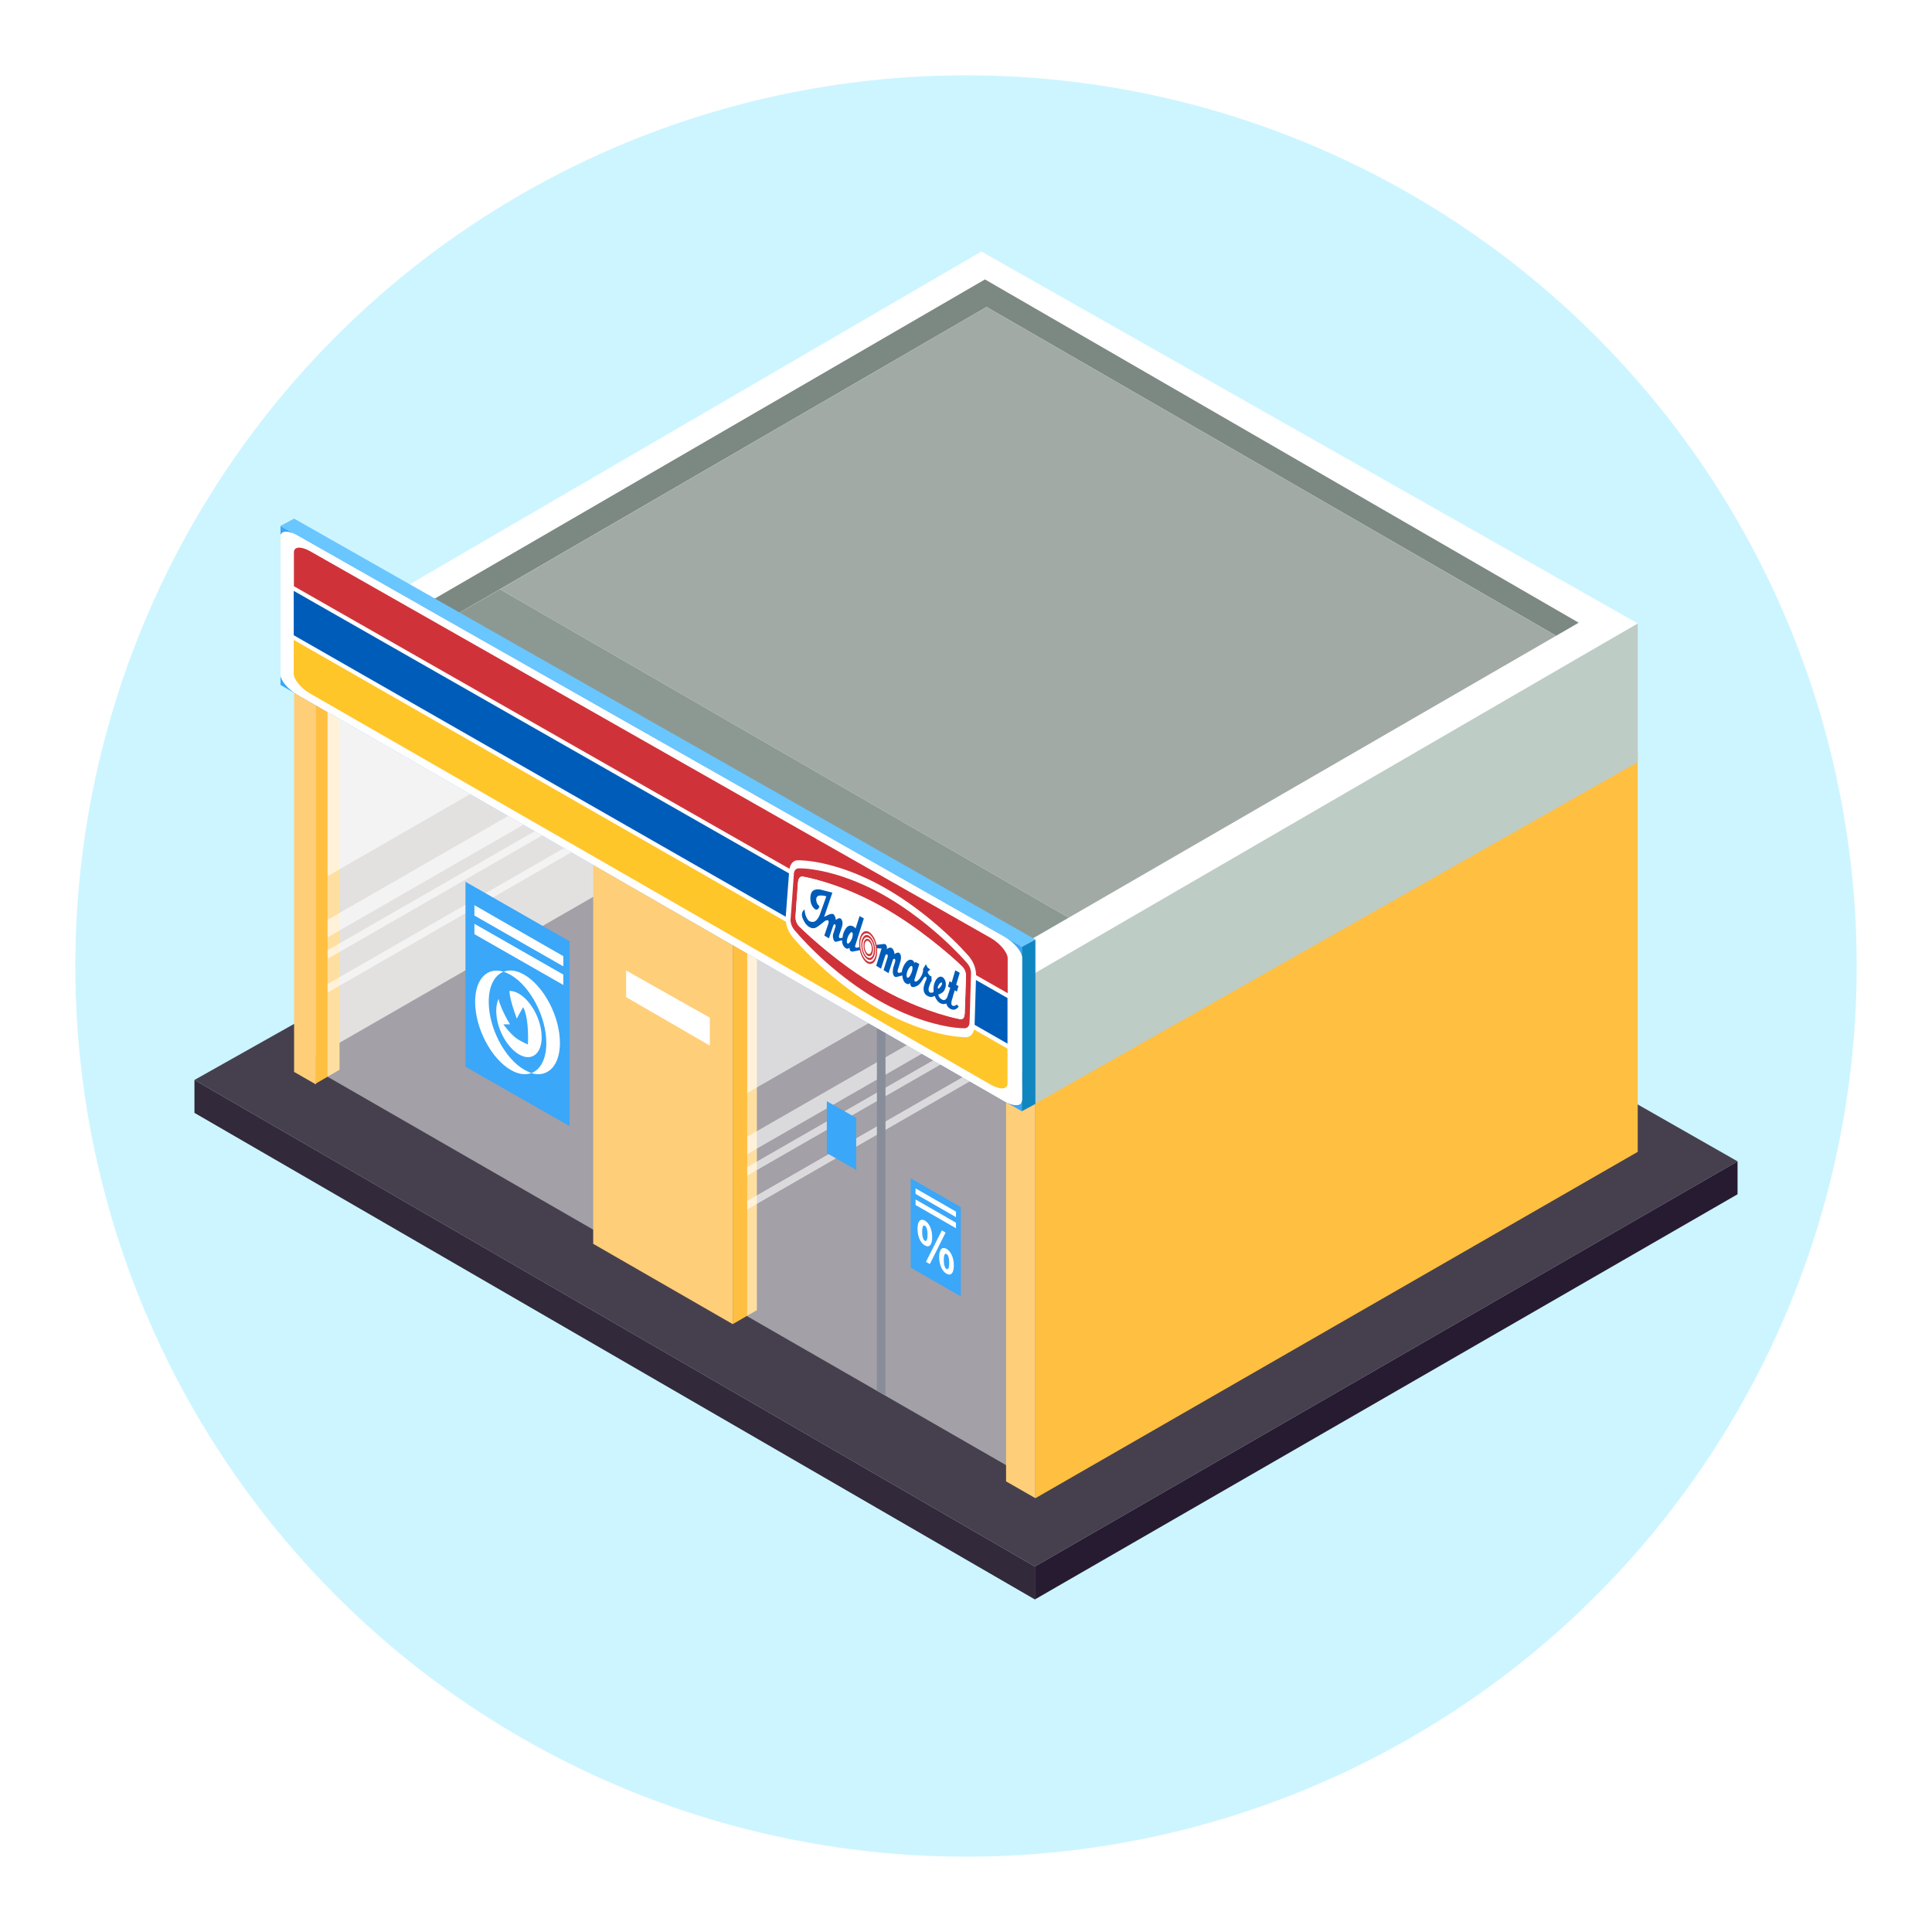 <?xml version="1.0" encoding="utf-8"?>
<!-- Generator: Adobe Illustrator 26.0.2, SVG Export Plug-In . SVG Version: 6.00 Build 0)  -->
<svg version="1.1" xmlns="http://www.w3.org/2000/svg" xmlns:xlink="http://www.w3.org/1999/xlink" x="0px" y="0px"
	 viewBox="0 0 1080 1080" style="enable-background:new 0 0 1080 1080;" xml:space="preserve">
<style type="text/css">
	.st0{fill:#CDF5FF;}
	.st1{fill:url(#SVGID_1_);}
	.st2{fill:url(#SVGID_00000171697698557694030170000011048945792511978174_);}
	.st3{fill:url(#SVGID_00000035528399876032051490000001367193062183237798_);}
	.st4{fill:url(#SVGID_00000049923536622505749620000004794385597366069419_);}
	.st5{fill:#383838;}
	.st6{fill:url(#SVGID_00000021830969390285084660000016232572338033824640_);}
	.st7{fill:#807A93;}
	.st8{fill:#FFFFFF;}
	.st9{opacity:0.3;}
	.st10{fill:#DB6402;}
	.st11{fill:#DBA97F;}
	.st12{fill:#FEE475;}
	.st13{fill:#FED425;}
	.st14{fill:#FEB724;}
	.st15{fill:#FB9D12;}
	.st16{opacity:0.73;}
	.st17{fill:#E6E8EA;}
	.st18{fill:#E6E6E6;}
	.st19{fill:#999999;}
	.st20{fill:#808080;}
	.st21{enable-background:new    ;}
	.st22{fill:#4D4D4D;}
	.st23{fill:#B3B3B3;}
	.st24{fill:#333333;}
	.st25{fill:#1A1A1A;}
	.st26{fill:#666666;}
	.st27{fill:#ED3138;}
	.st28{fill:#942125;}
	.st29{fill:#CCCCCC;}
	.st30{fill:#FFB294;}
	.st31{fill:#FFD31A;}
	.st32{fill:#4E6B7E;}
	.st33{fill:#FF525F;}
	.st34{fill:#4A1517;}
	.st35{fill:#2A282D;}
	.st36{opacity:0.5;fill:#4E6B7E;}
	.st37{fill:#1B75BC;}
	.st38{opacity:0.3;fill:#4A1517;}
	.st39{fill:#002745;}
	.st40{fill:#2B70B7;}
	.st41{fill:#E4B97D;}
	.st42{fill:#B38A54;}
	.st43{fill:#FEE0B0;}
	.st44{opacity:0.5;fill:#E4B97D;}
	.st45{opacity:0.5;fill:#B38A54;}
	.st46{fill:#CF3339;}
	.st47{fill:url(#SVGID_00000127003740872846723850000002150223316558350214_);}
	.st48{fill:url(#SVGID_00000124865920375695650730000016905410095458919070_);}
	.st49{fill:url(#SVGID_00000168836518943226731750000010671053334492341896_);}
	.st50{fill:url(#SVGID_00000013882435820808922720000006260532204663988102_);}
	.st51{fill:url(#SVGID_00000088817952429381348990000009615542249252001669_);}
	.st52{fill:url(#SVGID_00000060746706216909154550000011836893053915387297_);}
	.st53{fill:url(#SVGID_00000023258519792846528800000010957802372928559790_);}
	.st54{fill:url(#SVGID_00000124846558427558129060000011912786324421676212_);}
	.st55{fill:url(#SVGID_00000172433060572667434490000012462845771007311001_);}
	.st56{fill:url(#SVGID_00000117653267943756165680000006397999585520663228_);}
	.st57{fill:url(#SVGID_00000108270866779752647110000014178399654447597983_);}
	.st58{fill:#6B779F;}
	.st59{fill:#363C52;}
	.st60{fill:#515C7A;}
	.st61{fill:#65C5DB;}
	.st62{fill:#F0FCFF;}
	.st63{fill:#1F2433;}
	.st64{fill:#202533;}
	.st65{fill:#B2ACA3;}
	.st66{fill:#ED1C24;}
	.st67{fill:#4C3CE3;}
	.st68{fill:#FCC836;}
	.st69{fill:#0038A6;}
	.st70{fill:#29ABE2;}
	.st71{fill:#3387C4;}
	.st72{fill:#496674;}
	.st73{clip-path:url(#XMLID_00000014627966941159522900000005741776808453349823_);enable-background:new    ;}
	.st74{fill:#4C6A79;}
	.st75{clip-path:url(#XMLID_00000135659508446540617700000001431791704854726811_);enable-background:new    ;}
	.st76{clip-path:url(#XMLID_00000090267373888874652420000010623537213224255631_);enable-background:new    ;}
	.st77{clip-path:url(#XMLID_00000124141863171474343570000014910660241877968028_);enable-background:new    ;}
	.st78{clip-path:url(#XMLID_00000115495149802505774430000009414174199828731275_);enable-background:new    ;}
	.st79{clip-path:url(#XMLID_00000080891247560943158010000003982492081707076014_);enable-background:new    ;}
	.st80{clip-path:url(#XMLID_00000039100878896703103020000001807964149501693330_);enable-background:new    ;}
	.st81{clip-path:url(#XMLID_00000056407626852225480840000002577351550115553412_);enable-background:new    ;}
	.st82{clip-path:url(#XMLID_00000086671083897149395310000004359427254737609401_);enable-background:new    ;}
	.st83{clip-path:url(#XMLID_00000116232013187616092730000018335283322994593708_);enable-background:new    ;}
	.st84{clip-path:url(#XMLID_00000160912373621376533960000012560565095581675165_);enable-background:new    ;}
	.st85{clip-path:url(#XMLID_00000092419867804522107440000008680843303672950926_);enable-background:new    ;}
	.st86{fill:#1A4661;}
	.st87{clip-path:url(#XMLID_00000145752269677681801840000015399963685387839114_);enable-background:new    ;}
	.st88{clip-path:url(#XMLID_00000070088151678461895410000014275919878808411057_);enable-background:new    ;}
	.st89{clip-path:url(#XMLID_00000148623274926886649380000017682361748660632500_);enable-background:new    ;}
	.st90{clip-path:url(#XMLID_00000113311763619358605840000006168265377869245373_);enable-background:new    ;}
	.st91{clip-path:url(#XMLID_00000109031522643731076330000006271880048398192034_);enable-background:new    ;}
	.st92{clip-path:url(#XMLID_00000119118212417929520390000005852865366582358662_);enable-background:new    ;}
	.st93{clip-path:url(#XMLID_00000080920438151068033200000010669860015872106682_);enable-background:new    ;}
	.st94{clip-path:url(#XMLID_00000170983813055338911350000012030322481873475243_);enable-background:new    ;}
	.st95{clip-path:url(#XMLID_00000166657288846095277300000006044570494289795001_);enable-background:new    ;}
	.st96{clip-path:url(#XMLID_00000011733249154216143360000017388643309218499726_);enable-background:new    ;}
	.st97{clip-path:url(#XMLID_00000085961194769591078130000015923105631301473700_);enable-background:new    ;}
	.st98{clip-path:url(#XMLID_00000175302644254751264580000002147073728121832612_);enable-background:new    ;}
	.st99{clip-path:url(#XMLID_00000131355181387715856100000017330398248560596097_);enable-background:new    ;}
	.st100{clip-path:url(#XMLID_00000108293710070223126850000011346198070121430913_);enable-background:new    ;}
	.st101{clip-path:url(#XMLID_00000078025066228363144580000007929238699727885444_);enable-background:new    ;}
	.st102{clip-path:url(#XMLID_00000128455658559974209550000003315952924125152163_);enable-background:new    ;}
	.st103{clip-path:url(#XMLID_00000078026781739117057250000012897035359604892069_);enable-background:new    ;}
	.st104{clip-path:url(#XMLID_00000063618341073462020440000016882212686455046530_);enable-background:new    ;}
	.st105{clip-path:url(#XMLID_00000015312720069967550740000007152688968452673685_);enable-background:new    ;}
	.st106{clip-path:url(#XMLID_00000067950374620796066110000011351857529983629464_);enable-background:new    ;}
	.st107{clip-path:url(#XMLID_00000040567654135552814270000012092105433489392270_);enable-background:new    ;}
	.st108{clip-path:url(#XMLID_00000158031133442851930120000016965424404836480396_);enable-background:new    ;}
	.st109{clip-path:url(#XMLID_00000050648945052051523550000015228608955729763519_);enable-background:new    ;}
	.st110{clip-path:url(#XMLID_00000126322133533112264090000003602230244423427003_);enable-background:new    ;}
	.st111{clip-path:url(#XMLID_00000176757121488266608220000002151198485839299980_);enable-background:new    ;}
	.st112{clip-path:url(#XMLID_00000047779769979650739390000012979403863693210545_);enable-background:new    ;}
	.st113{clip-path:url(#XMLID_00000059301323978615040720000013723051052386099364_);enable-background:new    ;}
	.st114{clip-path:url(#XMLID_00000134965610218595637670000005196152048043483293_);enable-background:new    ;}
	.st115{clip-path:url(#XMLID_00000055691251927182222410000014433265737712975281_);enable-background:new    ;}
	.st116{clip-path:url(#XMLID_00000127037858649536449270000001927501739235817904_);enable-background:new    ;}
	.st117{clip-path:url(#XMLID_00000163042830161721753290000015459680611330834560_);enable-background:new    ;}
	.st118{clip-path:url(#XMLID_00000165197919090380559250000004436702139719330191_);enable-background:new    ;}
	.st119{clip-path:url(#XMLID_00000085963913318796306280000001111978395998486159_);enable-background:new    ;}
	.st120{clip-path:url(#XMLID_00000128443804662251509910000014194537146173705857_);enable-background:new    ;}
	.st121{clip-path:url(#XMLID_00000103242379262892477430000017395410448571425442_);enable-background:new    ;}
	.st122{clip-path:url(#XMLID_00000067204929039270690060000005250499995377058219_);enable-background:new    ;}
	.st123{clip-path:url(#XMLID_00000137110620887471078310000001362713556879441050_);enable-background:new    ;}
	.st124{clip-path:url(#XMLID_00000073684882928881046280000016956724138113290422_);enable-background:new    ;}
	.st125{clip-path:url(#XMLID_00000168825186531257522520000008305601725884975240_);enable-background:new    ;}
	.st126{clip-path:url(#XMLID_00000161603581040255515380000013940049230967400330_);enable-background:new    ;}
	.st127{fill:#262626;}
	.st128{clip-path:url(#XMLID_00000145761757667509127750000011324506956086404754_);enable-background:new    ;}
	.st129{fill:#1C4B68;}
	.st130{clip-path:url(#XMLID_00000106869365280872170450000002244347856094927757_);enable-background:new    ;}
	.st131{fill:#9B1313;}
	.st132{clip-path:url(#XMLID_00000011715616113076755950000018394339917361270169_);enable-background:new    ;}
	.st133{fill:#292929;}
	.st134{clip-path:url(#XMLID_00000078041755866930989580000014165451434407144076_);enable-background:new    ;}
	.st135{fill:#1B4864;}
	.st136{fill:#1B4A66;}
	.st137{clip-path:url(#XMLID_00000086688811542078173410000002660364354572001206_);enable-background:new    ;}
	.st138{clip-path:url(#XMLID_00000132056718125937541880000013421901578854860969_);enable-background:new    ;}
	.st139{clip-path:url(#XMLID_00000101066361737497919240000015040760419272781452_);enable-background:new    ;}
	.st140{fill:#272727;}
	.st141{clip-path:url(#XMLID_00000016034538419096697710000014582701948115750819_);enable-background:new    ;}
	.st142{fill:#527282;}
	.st143{clip-path:url(#XMLID_00000147194304622708222130000017621363604523869864_);enable-background:new    ;}
	.st144{clip-path:url(#XMLID_00000053515472084737229000000013584570187964977802_);enable-background:new    ;}
	.st145{fill:#252525;}
	.st146{fill:#444444;}
	.st147{clip-path:url(#XMLID_00000057852401580190050390000008916858244136279956_);enable-background:new    ;}
	.st148{fill:#C61C1C;}
	.st149{fill:#E81F1F;}
	.st150{clip-path:url(#XMLID_00000158727131410315848270000015585028485429531544_);enable-background:new    ;}
	.st151{clip-path:url(#XMLID_00000078023937825597789360000008233298196480299706_);enable-background:new    ;}
	.st152{clip-path:url(#XMLID_00000024688712793407186800000006268369744392476084_);enable-background:new    ;}
	.st153{clip-path:url(#XMLID_00000102526094785693380910000007609477924095748508_);enable-background:new    ;}
	.st154{clip-path:url(#XMLID_00000101075819181477064110000017420033261520594340_);enable-background:new    ;}
	.st155{fill:#4F6E7D;}
	.st156{clip-path:url(#XMLID_00000029023939935995936270000005599214012031975056_);enable-background:new    ;}
	.st157{clip-path:url(#XMLID_00000175284277401357708090000000944561364708681093_);enable-background:new    ;}
	.st158{clip-path:url(#XMLID_00000030483478648898985330000007278999322487310471_);enable-background:new    ;}
	.st159{clip-path:url(#XMLID_00000074418554780824319940000001018386016365758622_);enable-background:new    ;}
	.st160{fill:#68767B;}
	.st161{fill:#6C7B80;}
	.st162{clip-path:url(#XMLID_00000123401023731798244580000013182397106814206623_);enable-background:new    ;}
	.st163{clip-path:url(#XMLID_00000060738322607208242990000008296214254855026109_);enable-background:new    ;}
	.st164{clip-path:url(#XMLID_00000060740146379911111000000009419232843674160516_);enable-background:new    ;}
	.st165{clip-path:url(#XMLID_00000082359049137514603690000017292432144102982531_);enable-background:new    ;}
	.st166{clip-path:url(#XMLID_00000006685460444559155510000008641375501213100174_);enable-background:new    ;}
	.st167{clip-path:url(#XMLID_00000064319029622160935860000005692199661788564374_);enable-background:new    ;}
	.st168{clip-path:url(#XMLID_00000039120636846556125930000003379566456949921431_);enable-background:new    ;}
	.st169{clip-path:url(#XMLID_00000045621156105877227660000009972846123954162350_);enable-background:new    ;}
	.st170{clip-path:url(#XMLID_00000182489328587541514760000004329144699838511796_);enable-background:new    ;}
	.st171{clip-path:url(#XMLID_00000072977303979753154440000008624004364088664751_);enable-background:new    ;}
	.st172{clip-path:url(#XMLID_00000006683859134049286530000007232545372165733020_);enable-background:new    ;}
	.st173{clip-path:url(#XMLID_00000072282767571270859530000012365825548843413382_);enable-background:new    ;}
	.st174{clip-path:url(#XMLID_00000118395416570717872330000006162901878079584190_);enable-background:new    ;}
	.st175{clip-path:url(#XMLID_00000047057585199938198580000004862175715327632273_);enable-background:new    ;}
	.st176{clip-path:url(#XMLID_00000069360422296790534960000005476463738555806142_);enable-background:new    ;}
	.st177{clip-path:url(#XMLID_00000168116024460360021620000005986861069831447470_);enable-background:new    ;}
	.st178{clip-path:url(#XMLID_00000119081829438745678800000008981221422395166082_);enable-background:new    ;}
	.st179{clip-path:url(#XMLID_00000107550189717096114510000016923720682347834504_);enable-background:new    ;}
	.st180{clip-path:url(#XMLID_00000183960711859208815070000015986003824290461880_);enable-background:new    ;}
	.st181{clip-path:url(#XMLID_00000120538334817741423700000012788611850585595578_);enable-background:new    ;}
	.st182{fill:#BAD3DD;}
	.st183{clip-path:url(#XMLID_00000007411946173118898140000005361150613933584296_);enable-background:new    ;}
	.st184{clip-path:url(#XMLID_00000032637410824679428230000004744886548578428295_);enable-background:new    ;}
	.st185{clip-path:url(#XMLID_00000076599381494040665760000015047158072483110063_);enable-background:new    ;}
	.st186{clip-path:url(#XMLID_00000039092304262515740430000007558401565430177210_);enable-background:new    ;}
	.st187{clip-path:url(#XMLID_00000119098749994247809430000006418381518728430225_);enable-background:new    ;}
	.st188{clip-path:url(#XMLID_00000029008858434810412000000000430365790157175700_);enable-background:new    ;}
	.st189{clip-path:url(#XMLID_00000031171517039895244370000009906094616654562487_);enable-background:new    ;}
	.st190{clip-path:url(#XMLID_00000165223745611321765210000002860191947975206320_);enable-background:new    ;}
	.st191{clip-path:url(#XMLID_00000005246895974852751570000017014717426668209802_);enable-background:new    ;}
	.st192{clip-path:url(#XMLID_00000168108415523762229680000010921757590620951191_);enable-background:new    ;}
	.st193{clip-path:url(#XMLID_00000103239530409131896330000017298147805887177094_);enable-background:new    ;}
	.st194{clip-path:url(#XMLID_00000000928268148653393330000015999465509778981811_);enable-background:new    ;}
	.st195{clip-path:url(#XMLID_00000031929362319672690080000010353417174687841715_);enable-background:new    ;}
	.st196{clip-path:url(#XMLID_00000152967609697939243440000007550904934997991612_);enable-background:new    ;}
	.st197{clip-path:url(#XMLID_00000036972920367805661090000012491874699484966845_);enable-background:new    ;}
	.st198{clip-path:url(#XMLID_00000014605842276034489130000006730973568054121632_);enable-background:new    ;}
	.st199{clip-path:url(#XMLID_00000098180416349994183890000017430678626047794322_);enable-background:new    ;}
	.st200{clip-path:url(#XMLID_00000127749953792107377570000009882101562938321538_);enable-background:new    ;}
	.st201{clip-path:url(#XMLID_00000103955473526589446570000007027974667960840628_);enable-background:new    ;}
	.st202{clip-path:url(#XMLID_00000134249009661640912110000007359869722944423296_);enable-background:new    ;}
	.st203{clip-path:url(#XMLID_00000059999598741528751740000017025249336459867572_);enable-background:new    ;}
	.st204{clip-path:url(#XMLID_00000110461527147601260280000017101504715594620555_);enable-background:new    ;}
	.st205{clip-path:url(#XMLID_00000067227147946893116940000003485573901707701172_);enable-background:new    ;}
	.st206{clip-path:url(#XMLID_00000005975544863705616410000016017766312947068064_);enable-background:new    ;}
	.st207{clip-path:url(#XMLID_00000168098978463497974410000005421502647678753691_);enable-background:new    ;}
	.st208{clip-path:url(#XMLID_00000157995206988363182840000003193205725598792578_);enable-background:new    ;}
	.st209{clip-path:url(#XMLID_00000048482534726095027540000003644637479741092740_);enable-background:new    ;}
	.st210{clip-path:url(#XMLID_00000003827952678681745350000015128170450010492332_);enable-background:new    ;}
	.st211{clip-path:url(#XMLID_00000006694165531677025530000015150741563795837328_);enable-background:new    ;}
	.st212{clip-path:url(#XMLID_00000152962061544392301580000004677586341641903535_);enable-background:new    ;}
	.st213{clip-path:url(#XMLID_00000091010495441463409360000005054372934908728758_);enable-background:new    ;}
	.st214{clip-path:url(#XMLID_00000163759607201101491760000004963388299577880755_);enable-background:new    ;}
	.st215{clip-path:url(#XMLID_00000091004714238193254350000006012166166113513859_);enable-background:new    ;}
	.st216{clip-path:url(#XMLID_00000053525085268845325010000002145905754896260012_);enable-background:new    ;}
	.st217{clip-path:url(#XMLID_00000126290870753960552990000017753465905368381874_);enable-background:new    ;}
	.st218{clip-path:url(#XMLID_00000008113850129336520450000011476371844054924208_);enable-background:new    ;}
	.st219{clip-path:url(#XMLID_00000140004600927343006420000011945617759841094079_);enable-background:new    ;}
	.st220{opacity:0.51;}
	.st221{fill:#88BED8;}
	.st222{clip-path:url(#XMLID_00000160162317995516398020000011558936021210029744_);enable-background:new    ;}
	.st223{fill:#ABCCFF;}
	.st224{fill:#DDEAFF;}
	.st225{fill:#009EF2;}
	.st226{opacity:0.28;}
	.st227{filter:url(#Adobe_OpacityMaskFilter);}
	.st228{filter:url(#Adobe_OpacityMaskFilter_00000060023655041619366950000012316709600763808162_);}
	
		.st229{mask:url(#SVGID_00000021823329356989827790000005829373907640918402_);fill:url(#SVGID_00000080169536513406317340000018041153148721634956_);}
	.st230{fill:url(#SVGID_00000026122191882708566630000012821214565137527172_);}
	.st231{fill:#709EDB;}
	.st232{fill:#344041;}
	.st233{fill:#31210B;}
	.st234{fill:#0071BC;}
	.st235{fill:#DDE8F6;}
	.st236{fill:#F7F7F7;}
	.st237{fill:url(#SVGID_00000118384450709122768930000004359833022712394169_);}
	.st238{fill:#232234;}
	.st239{fill:#FFDFD1;}
	.st240{fill:url(#SVGID_00000018208843334733329760000005346410700498993087_);}
	.st241{fill:#42210B;}
	.st242{fill:#323142;}
	.st243{fill:#1E1D2F;}
	.st244{filter:url(#Adobe_OpacityMaskFilter_00000074425440926195078710000007217429138454359474_);}
	.st245{filter:url(#Adobe_OpacityMaskFilter_00000118395717780690549870000006729613851631676804_);}
	
		.st246{mask:url(#SVGID_00000147930643080262880110000011877624065123894678_);fill:url(#SVGID_00000032629100822639954090000018234069109307143090_);}
	.st247{opacity:0.28;fill:url(#SVGID_00000138568563132804139260000005327005462008642180_);}
	.st248{fill:#C11B37;}
	.st249{fill:#FC3850;}
	.st250{fill:#FF6E79;}
	.st251{fill:#2B454E;}
	.st252{fill:#375A64;}
	.st253{fill:#00DFBF;}
	.st254{opacity:0.1;}
	.st255{fill:#1A2E35;}
	.st256{fill:#66D7FF;}
	.st257{fill:#E1E1E1;}
	.st258{fill:#FAFAFA;}
	.st259{opacity:0.8;fill:#FFFFFF;}
	.st260{fill:#F0F0F0;}
	.st261{opacity:0.2;}
	.st262{fill:#F5F5F5;}
	.st263{opacity:0.5;}
	.st264{fill:#F1F1F1;}
	.st265{fill:#C1C1C1;}
	.st266{fill:#E2E2E2;}
	.st267{fill:#ADADAD;}
	.st268{fill:#BABABA;}
	.st269{fill:#E7E7E7;}
	.st270{fill:#AFAFAF;}
	.st271{fill:#9CD0E5;}
	.st272{fill:#0C6B89;}
	.st273{opacity:0.3;fill:#808080;}
	.st274{fill:#C1272D;}
	.st275{fill:#FCB239;}
	.st276{fill:#DABAE8;}
	.st277{fill:#3D1A4C;}
	.st278{fill:#F2F2F2;}
	.st279{fill:url(#SVGID_00000061431343105767606300000015159936280129182106_);}
	.st280{opacity:0.69;}
	.st281{opacity:0;fill:#6D6E71;}
	.st282{opacity:3.225800e-02;fill:#6D6E71;}
	.st283{opacity:6.451600e-02;fill:#6D6E71;}
	.st284{opacity:9.677400e-02;fill:#6D6E71;}
	.st285{opacity:0.129;fill:#6D6E71;}
	.st286{opacity:0.161;fill:#6D6E71;}
	.st287{opacity:0.194;fill:#6D6E71;}
	.st288{opacity:0.226;fill:#6D6E71;}
	.st289{opacity:0.258;fill:#6D6E71;}
	.st290{opacity:0.29;fill:#6D6E71;}
	.st291{opacity:0.323;fill:#6D6E71;}
	.st292{opacity:0.355;fill:#6D6E71;}
	.st293{opacity:0.387;fill:#6D6E71;}
	.st294{opacity:0.419;fill:#6D6E71;}
	.st295{opacity:0.452;fill:#6D6E71;}
	.st296{opacity:0.484;fill:#6D6E71;}
	.st297{opacity:0.516;fill:#6D6E71;}
	.st298{opacity:0.548;fill:#6D6E71;}
	.st299{opacity:0.581;fill:#6D6E71;}
	.st300{opacity:0.613;fill:#6D6E71;}
	.st301{opacity:0.645;fill:#6D6E71;}
	.st302{opacity:0.677;fill:#6D6E71;}
	.st303{opacity:0.71;fill:#6D6E71;}
	.st304{opacity:0.742;fill:#6D6E71;}
	.st305{opacity:0.774;fill:#6D6E71;}
	.st306{opacity:0.806;fill:#6D6E71;}
	.st307{opacity:0.839;fill:#6D6E71;}
	.st308{opacity:0.871;fill:#6D6E71;}
	.st309{opacity:0.903;fill:#6D6E71;}
	.st310{opacity:0.935;fill:#6D6E71;}
	.st311{opacity:0.968;fill:#6D6E71;}
	.st312{fill:#6D6E71;}
	.st313{fill:#8CFFFA;}
	.st314{fill:#AEF9F4;}
	.st315{fill:url(#SVGID_00000003063333117219808530000016765014153833884584_);}
	.st316{fill:url(#SVGID_00000134961961026045265160000013435817822494000830_);}
	.st317{fill:url(#SVGID_00000178904987406688998770000004546938279170183831_);}
	.st318{fill:url(#SVGID_00000067222485139751721800000005848485097670184619_);}
	.st319{fill:url(#SVGID_00000017510732615982080250000011368625613684421049_);}
	.st320{fill:url(#SVGID_00000087393709544417625300000013570356646091782308_);}
	.st321{fill:#FD1E41;}
	.st322{fill:#3DBE4B;}
	.st323{fill:#5B16A3;}
	.st324{fill:#293F78;}
	.st325{fill:#FDC05D;}
	.st326{fill:#C54634;}
	.st327{fill:#8CC1E3;}
	.st328{fill:#004166;}
	.st329{fill:#40C3F2;}
	.st330{fill:#FF5C68;}
	.st331{opacity:0.2;fill:#808080;}
	.st332{fill:url(#SVGID_00000066500008552674732970000011774594269424383408_);}
	.st333{fill:url(#SVGID_00000145040453549899203080000012967341993780708266_);}
	.st334{fill:#F8DEBA;}
	.st335{fill:#1D1814;}
	.st336{opacity:0.28;fill:#1D1814;}
	.st337{fill:url(#SVGID_00000073709218646240905020000004013590140283886979_);}
	.st338{fill:url(#SVGID_00000080181757752778405950000006337613333385091213_);}
	.st339{fill:url(#SVGID_00000018942183937183668240000013115620918190956466_);}
	.st340{fill:url(#SVGID_00000044159248319348285690000013732423378583633556_);}
	.st341{fill:url(#SVGID_00000004544708131575060320000015087769330199347871_);}
	.st342{fill:url(#SVGID_00000028294453533975370080000012298303521700013968_);}
	.st343{fill:url(#SVGID_00000034064373611185799900000007230424863886025898_);}
	.st344{fill:url(#SVGID_00000047060619141876307580000010913895599729536948_);}
	.st345{fill:#024873;}
	.st346{fill:#C7B299;}
	.st347{fill:url(#SVGID_00000019640507943798609800000010447435509681942194_);}
	.st348{fill:url(#SVGID_00000124162756827656159110000003539750192654127501_);}
	.st349{fill:url(#SVGID_00000057837307498505181980000010328830116515624366_);}
	.st350{fill:url(#SVGID_00000100376041486525594400000001453996048243929520_);}
	.st351{fill:url(#SVGID_00000163071136535781047760000006514039906639361944_);}
	.st352{fill:url(#SVGID_00000103968383690838972090000003840315649787337624_);}
	.st353{fill:#CA9A4A;}
	.st354{fill:#795C2C;}
	.st355{fill:#8D6C34;}
	.st356{fill:#E4AD54;}
	.st357{fill:#B68B43;}
	.st358{fill:#FDD593;}
	.st359{fill:#B28C62;}
	.st360{fill:#00FFFF;}
	.st361{fill:#C69C6D;}
	.st362{opacity:0.57;}
	.st363{opacity:0.43;}
	.st364{opacity:0;fill:#FFFFFF;}
	.st365{opacity:3.225800e-02;fill:#FFFFFF;}
	.st366{opacity:6.451600e-02;fill:#FFFFFF;}
	.st367{opacity:9.677400e-02;fill:#FFFFFF;}
	.st368{opacity:0.129;fill:#FFFFFF;}
	.st369{opacity:0.161;fill:#FFFFFF;}
	.st370{opacity:0.194;fill:#FFFFFF;}
	.st371{opacity:0.226;fill:#FFFFFF;}
	.st372{opacity:0.258;fill:#FFFFFF;}
	.st373{opacity:0.29;fill:#FFFFFF;}
	.st374{opacity:0.323;fill:#FFFFFF;}
	.st375{opacity:0.355;fill:#FFFFFF;}
	.st376{opacity:0.387;fill:#FFFFFF;}
	.st377{opacity:0.419;fill:#FFFFFF;}
	.st378{opacity:0.452;fill:#FFFFFF;}
	.st379{opacity:0.484;fill:#FFFFFF;}
	.st380{opacity:0.516;fill:#FFFFFF;}
	.st381{opacity:0.548;fill:#FFFFFF;}
	.st382{opacity:0.581;fill:#FFFFFF;}
	.st383{opacity:0.613;fill:#FFFFFF;}
	.st384{opacity:0.645;fill:#FFFFFF;}
	.st385{opacity:0.677;fill:#FFFFFF;}
	.st386{opacity:0.71;fill:#FFFFFF;}
	.st387{opacity:0.742;fill:#FFFFFF;}
	.st388{opacity:0.774;fill:#FFFFFF;}
	.st389{opacity:0.806;fill:#FFFFFF;}
	.st390{opacity:0.839;fill:#FFFFFF;}
	.st391{opacity:0.871;fill:#FFFFFF;}
	.st392{opacity:0.903;fill:#FFFFFF;}
	.st393{opacity:0.935;fill:#FFFFFF;}
	.st394{opacity:0.968;fill:#FFFFFF;}
	.st395{fill:#FFBD8B;}
	.st396{opacity:0.4;}
	.st397{fill:#CD387C;}
	.st398{fill:#28224C;}
	.st399{fill:#362B65;}
	.st400{fill:#3186FB;}
	.st401{opacity:0.55;}
	.st402{fill:#F86C7D;}
	.st403{fill:url(#SVGID_00000077292010283383467020000007534979773062935224_);}
	.st404{fill:url(#SVGID_00000062193340930614618600000018176789935990088089_);}
	.st405{fill:#E39B64;}
	.st406{fill:#FDD5A3;}
	.st407{fill:#FFDEB5;}
	.st408{fill:#FDECD7;}
	.st409{fill:#FF0000;}
	.st410{fill:url(#SVGID_00000013165424747691877250000016310430473765301174_);}
	.st411{fill:#433F3E;}
	.st412{fill:#595959;}
	.st413{fill:#CCBABA;}
	.st414{fill:url(#SVGID_00000122698658944197760840000005231597623681668532_);}
	.st415{fill:url(#SVGID_00000130647686323503200690000015299271107298935733_);}
	.st416{fill:url(#SVGID_00000055708254245607516290000014074153331523955338_);}
	.st417{fill:url(#SVGID_00000065046956627503984510000012216900899708688544_);}
	.st418{fill:#FFDA47;}
	.st419{fill:url(#SVGID_00000140718881680230744960000003442029324056277154_);}
	.st420{fill:#F7931E;}
	.st421{fill:url(#SVGID_00000111881349357934110980000015146366730738089144_);}
	.st422{fill:#83A263;}
	.st423{fill:url(#SVGID_00000087372852591318134220000005610634705280177577_);}
	.st424{fill:url(#SVGID_00000036943759273491530840000010492723417950081690_);}
	.st425{fill:#9D9D9D;}
	.st426{fill:url(#SVGID_00000058573934664180912780000005133630776138224570_);}
	.st427{fill:#364447;}
	.st428{fill:#495C61;}
	.st429{fill:#805419;}
	.st430{fill:#B38548;}
	.st431{fill:#FFF1D9;}
	.st432{fill:#FFFAF2;}
	.st433{fill:#E6BE89;}
	.st434{fill:url(#SVGID_00000144295540386683468550000007143053687571374467_);}
	.st435{fill:#FF8400;}
	.st436{fill:#FFA200;}
	.st437{fill:#FFBF00;}
	.st438{fill:#FFEB66;}
	.st439{fill:url(#SVGID_00000026136280079647407920000007842153374953519519_);}
	.st440{fill:#BFBFBF;}
	.st441{fill:#FFE84D;}
	.st442{fill:url(#SVGID_00000154398023128538554240000002370495456049266606_);}
	.st443{fill:url(#SVGID_00000075845427435395137020000008680859847447916451_);}
	.st444{fill:url(#SVGID_00000058562642123041191950000001148109834685089956_);}
	.st445{fill:url(#SVGID_00000175301383277743676890000015508292716419845550_);}
	.st446{fill:url(#SVGID_00000018954496578658173320000017430033862143732907_);}
	.st447{fill:url(#SVGID_00000113320783891262506120000004303329270394192817_);}
	.st448{fill:url(#SVGID_00000078038940495782529020000010690175364131787665_);}
	.st449{fill:url(#SVGID_00000080902824943440487260000011168417628068606351_);}
	.st450{fill:url(#SVGID_00000177448624909179199620000007843540801686281645_);}
	.st451{fill:url(#SVGID_00000050625660981388614430000010142504383963673534_);}
	.st452{fill:#EDC02B;}
	.st453{fill:#DBAE27;}
	.st454{fill:#BD7806;}
	.st455{fill:#BF8112;}
	.st456{fill:#FDFF75;}
	.st457{fill:#FFE53B;}
	.st458{fill:#FBD635;}
	.st459{fill:#4D7C83;}
	.st460{fill:#274D6A;}
	.st461{fill:#7E9FA5;}
	.st462{fill:#8B9CFF;}
	.st463{fill:#619BE1;}
	.st464{fill:#FFC654;}
	.st465{fill:#FF8E1C;}
	.st466{fill:#FFEC7A;}
	.st467{fill:#65C6E5;}
	.st468{fill:#377691;}
	.st469{fill:#2D5A78;}
	.st470{fill:#428AA8;}
	.st471{fill:#C84030;}
	.st472{fill:#FA5C52;}
	.st473{fill:#AB281F;}
	.st474{fill:#819099;}
	.st475{fill:#A1B4BF;}
	.st476{fill:#B4CED6;}
	.st477{fill:#90A1AB;}
	.st478{fill:#E8F3FF;}
	.st479{fill:#C8DFE8;}
	.st480{opacity:0.8;}
	.st481{fill:#B09A77;}
	.st482{fill:#C7AE87;}
	.st483{fill:#D9BE93;}
	.st484{fill:#EFCFA3;}
	.st485{fill:#F7EDD4;}
	.st486{fill:#17435C;}
	.st487{fill:#8A1C14;}
	.st488{fill:#701710;}
	.st489{fill:#E09D38;}
	.st490{fill:#DE822B;}
	.st491{fill:#F2B63D;}
	.st492{fill:#46404E;}
	.st493{fill:#271B31;}
	.st494{fill:#32293A;}
	.st495{fill:#C6C3C1;}
	.st496{fill:#FFBF41;}
	.st497{opacity:0.5;fill:#FFFFFF;}
	.st498{fill:#FFCE78;}
	.st499{fill:#888D9A;}
	.st500{fill:#BECCC6;}
	.st501{fill:#7C8982;}
	.st502{fill:#A2AAA6;}
	.st503{fill:#8C9993;}
	.st504{fill:#3AA7F9;}
	.st505{fill:#69C6FF;}
	.st506{fill:#1086C1;}
	.st507{fill:#005CB9;}
	.st508{fill:#FFC629;}
	.st509{fill:#16110D;}
	.st510{fill:#191410;}
	.st511{clip-path:url(#XMLID_00000163763212257811469350000005838310002997993919_);}
	.st512{fill:none;stroke:#FFFFFF;stroke-width:101.758;stroke-miterlimit:10;}
	.st513{fill:none;stroke:#FFFFFF;stroke-width:10.176;stroke-miterlimit:10;}
	.st514{fill:none;stroke:#FFFFFF;stroke-width:50.879;stroke-miterlimit:10;}
	.st515{fill:none;stroke:#FFFFFF;stroke-width:64.447;stroke-miterlimit:10;}
	.st516{fill:#FFFFFF;stroke:#FFFFFF;stroke-width:16.96;stroke-miterlimit:10;}
	.st517{fill-rule:evenodd;clip-rule:evenodd;fill:#FFFFFF;stroke:#FFFFFF;stroke-width:15.284;stroke-miterlimit:10;}
	.st518{fill-rule:evenodd;clip-rule:evenodd;fill:none;}
	.st519{fill-rule:evenodd;clip-rule:evenodd;fill:#FFFFFF;}
</style>
<g id="CEK_TARIF">
</g>
<g id="PENGIRIMAN_PAKET">
</g>
<g id="CARI_TOKO">
</g>
<g id="HUBUNGI_KAMI">
</g>
<g id="BERITA">
</g>
<g id="TUTORIAL">
</g>
<g id="SELLER_IDAMAN">
</g>
<g id="HARGA_TERJANGKAU">
</g>
<g id="LAYANAN_AMAN">
</g>
<g id="WAKTU_FLEKSIBEL">
</g>
<g id="TOKO_INDOMARET_00000155148854132448499820000015557277754078148780_">
	<g>
		<circle class="st0" cx="540" cy="540" r="497.9"/>
		<g>
			<g>
				<g>
					<polygon class="st492" points="108.7,603.7 502.6,382.1 971.3,649.2 578.5,875.7 					"/>
					<polygon class="st493" points="971.3,649.2 971.3,667.6 578.5,894.1 578.5,875.7 					"/>
					<polygon class="st494" points="108.7,603.7 108.7,622.1 578.5,894.1 578.5,875.7 					"/>
				</g>
				<g>
					<g>
						<polygon class="st495" points="507.1,177.2 170.5,368.3 170.5,594 507.1,400.4 						"/>
						<polygon class="st496" points="189.8,372.4 176.4,380.1 176.4,605.8 189.8,598 						"/>
						<g>
							<polygon class="st497" points="278.3,435.1 183.1,489.9 183.1,514.1 299.6,447.1 							"/>
							<polygon class="st497" points="308.3,452.1 183.1,524.1 183.1,531.1 314.5,455.6 							"/>
							<polygon class="st497" points="183.1,381 183.1,389 190.1,385 							"/>
							<polygon class="st497" points="183.1,601.9 336,689.9 336,467.8 335.3,467.4 183.1,555 							"/>
							<polygon class="st497" points="318.8,458.1 183.1,536.1 183.1,550 330.9,465 							"/>
							<polygon class="st8" points="433.4,392.2 433.4,387.2 314.5,455.6 318.8,458.1 							"/>
							<polygon class="st259" points="314.5,455.6 183.1,531.1 183.1,536.1 318.8,458.1 							"/>
							<polygon class="st8" points="434.5,405.4 330.9,465 335.3,467.4 434.5,410.4 							"/>
							<polygon class="st259" points="183.1,550 183.1,555 335.3,467.4 330.9,465 							"/>
							<polygon class="st8" points="433.4,380.2 433.4,370.2 299.6,447.1 308.3,452.1 							"/>
							<polygon class="st259" points="299.6,447.1 183.1,514.1 183.1,524.1 308.3,452.1 							"/>
							<polygon class="st8" points="381.5,375.8 381.5,274.9 190.1,385 278.3,435.1 							"/>
							<polygon class="st259" points="190.1,385 183.1,389 183.1,489.9 278.3,435.1 							"/>
						</g>
						<polygon class="st496" points="915.5,420.6 578.8,611.8 578.8,837.5 915.5,643.9 						"/>
						<polygon class="st496" points="423.1,506.8 409.6,514.5 409.6,740.2 423.1,732.4 						"/>
						<polygon class="st498" points="176.6,383.4 164.4,376.5 164.4,599.2 176.6,606.2 						"/>
						<polygon class="st498" points="331.6,471.4 331.6,695.3 409.6,740.2 409.6,515.7 						"/>
						<g>
							<polygon class="st497" points="531.8,579.7 417.7,645.3 417.7,652.3 538,583.2 							"/>
							<polygon class="st497" points="542.3,585.7 417.7,657.3 417.7,671.2 554.5,592.6 							"/>
							<polygon class="st497" points="501.9,562.7 417.7,611.1 417.7,635.3 523.1,574.8 							"/>
							<polygon class="st497" points="417.7,735.8 570.7,823.8 570.7,601.8 558.8,595 417.7,676.2 							"/>
							<polygon class="st259" points="538,583.2 417.7,652.3 417.7,657.3 542.3,585.7 							"/>
							<polygon class="st259" points="417.7,671.2 417.7,676.2 558.8,595 554.5,592.6 							"/>
							<polygon class="st259" points="523.1,574.8 417.7,635.3 417.7,645.3 531.8,579.7 							"/>
							<polygon class="st259" points="417.7,514.9 417.7,611.1 501.9,562.7 							"/>
						</g>
						<polygon class="st499" points="495,559.3 490.2,556.5 490.2,777.4 495,780.2 						"/>
						<polygon class="st498" points="562.4,602.5 562.4,828.1 578.8,837.5 578.8,611.8 						"/>
						<g>
							<polygon class="st500" points="578.8,616.9 553.2,556.5 915.5,348.5 915.5,426 							"/>
							<polygon class="st8" points="915.5,348.5 531.1,571.5 164.8,364 548.6,140.6 							"/>
							<polygon class="st501" points="869.9,355.4 882.5,348.1 550.6,156.2 223.4,346 237,354 551.5,171.6 							"/>
							<g>
								<polygon class="st502" points="869.9,355.4 551.5,171.6 279.5,329.4 597.4,513 								"/>
								<polygon class="st503" points="554.8,537.6 597.4,513 279.5,329.4 237,354 								"/>
							</g>
						</g>
					</g>
					<g>
						<polygon class="st504" points="156.8,294 571.2,529.3 571.2,621.2 156.8,382.9 						"/>
						<polygon class="st505" points="164.4,289.9 156.8,294 571.2,529.3 578.8,525.2 						"/>
						<polygon class="st506" points="571.2,621.2 578.8,617.1 578.8,525.2 571.2,529.3 						"/>
					</g>
					<polygon class="st8" points="350,557.4 396.8,584.5 396.8,568.9 350,542.5 					"/>
					<g>
						<polygon class="st504" points="537.1,724.7 509.1,708.6 509.1,658.7 537.1,674.8 						"/>
						<polygon class="st8" points="534.4,677.3 511.8,664.3 511.8,667.4 534.4,680.4 						"/>
						<polygon class="st8" points="534.4,683.5 511.8,670.5 511.8,673.6 534.4,686.6 						"/>
						<g>
							<path class="st8" d="M512.9,686.9c0-4.4,1.7-5.9,4.1-4.6c2.4,1.4,4.1,4.9,4.1,9.3c0,4.4-1.7,6-4.1,4.6
								C514.6,694.9,512.9,691.3,512.9,686.9z M518.5,690.2c0-3.1-0.7-4.6-1.5-5c-0.8-0.5-1.5,0.2-1.5,3.3c0,3.1,0.7,4.6,1.5,5.1
								C517.8,694,518.5,693.3,518.5,690.2z M517.6,705.4l8.9-17.6l2.1,1.2l-8.8,17.6L517.6,705.4z M525,702.7
								c0-4.4,1.7-5.9,4.1-4.6c2.4,1.4,4.1,4.9,4.1,9.3c0,4.4-1.7,6-4.1,4.6C526.7,710.7,525,707.1,525,702.7z M530.6,706
								c0-3.1-0.7-4.6-1.5-5c-0.8-0.5-1.5,0.2-1.5,3.3c0,3.1,0.7,4.6,1.5,5.1C529.9,709.8,530.6,709.1,530.6,706z"/>
						</g>
					</g>
					<polygon class="st504" points="478.6,654 462.2,644.6 462.2,615.6 478.6,624.9 					"/>
					<g>
						<polygon class="st504" points="318.4,629.5 260.2,596.3 260.2,492.9 318.4,526.2 						"/>
						<polygon class="st8" points="314.9,544.8 265.2,516.4 265.2,522.2 314.9,550.6 						"/>
						<polygon class="st8" points="314.9,534.5 265.2,506 265.2,511.8 314.9,540.2 						"/>
						<g>
							<path class="st8" d="M302.8,579.8c0,9.4-5.7,13.7-12.7,9.6c-7-4.1-12.7-14.9-12.7-24.3c0-9.4,5.7-13.7,12.7-9.6
								C297.1,559.6,302.8,570.4,302.8,579.8z"/>
							<g>
								<path class="st8" d="M273.2,560c0-8.9,3.3-14.9,8.3-16.8c-9.1-2.8-15.9,4-15.9,16.8c0,14.7,8.9,31.7,19.9,38.1
									c4.3,2.5,8.3,3,11.6,1.7c-1.3-0.4-2.6-1-4-1.8C282.1,591.7,273.2,574.6,273.2,560z"/>
								<path class="st8" d="M313,583c0-14.7-8.9-31.7-19.9-38.1c-4.3-2.5-8.3-3-11.6-1.7c1.3,0.4,2.6,1,4,1.8
									c11,6.4,19.9,23.4,19.9,38.1c0,8.9-3.3,14.9-8.4,16.8C306.2,602.6,313,595.8,313,583z"/>
							</g>
							<path class="st504" d="M282.4,548c0,0-3.8-0.8-4,7.8c-0.2,5.7,6.7,16.8,6.7,16.8l-3.7,0c0,0,3.5,5,7.1,7.7
								c2.6,1.9,6.6,3.6,6.6,3.6s0.9-13.8-2.6-20.9c-1.7,2.7-3.6,6.4-3.6,6.4s-4.2-11-4.1-15.6c0.2-6,2.7-5.1,2.7-5.1L282.4,548z"/>
						</g>
					</g>
				</g>
			</g>
			<g>
				<g>
					<path class="st8" d="M571.2,615.1c0,3.4-4.4,3.5-9.9,0.4L166.1,388.2c-5.1-2.9-9.3-8-9.3-11.2l0-77.1c0-3.2,4.2-3.5,9.3-0.6
						l395.3,224.4c5.5,3.1,9.9,8.4,9.9,11.7V615.1z"/>
				</g>
				<g>
					<path class="st8" d="M571.2,615.1c0,3.4-4.4,3.5-9.9,0.4L166.1,388.2c-5.1-2.9-9.3-8-9.3-11.2l0-77.1c0-3.2,4.2-3.5,9.3-0.6
						l395.3,224.4c5.5,3.1,9.9,8.4,9.9,11.7V615.1z"/>
				</g>
				<g>
					<path class="st46" d="M553.6,524.2L173.3,308.1c-5-2.8-9-2.6-9,0.6l0,19l399,227.5l0-19.6C563.2,532.3,558.9,527.2,553.6,524.2
						z"/>
				</g>
				<g>
					<polygon class="st507" points="164.2,355.1 563.2,583.4 563.2,557.9 164.2,330.3 					"/>
				</g>
				<g>
					<path class="st508" d="M164.2,376.7c0,3.1,4.1,8.1,9,10.9l380.4,218.6c5.3,3.1,9.6,2.9,9.6-0.4v-19.6l-399-228.5L164.2,376.7z"
						/>
				</g>
			</g>
			<g>
				<g>
					<path class="st8" d="M541.8,534.8l-0.5-0.6c-10.2-11.5-28.2-27.7-48.1-38.7c-19.5-10.8-37.2-14.6-47.2-14.6
						c-3.1,0-4.5,2.9-4.8,5.5l-2,26.4l0,0.2c-0.1,2.7,0.8,7.1,3.7,10.6c9.4,11.3,26.7,27.7,46.7,39.5c20.4,12,39.3,16.5,50.1,16.7
						l0.6,0c2.7-0.2,4.4-2.7,4.5-6.8l0.8-26.8C545.9,542.1,544.4,538,541.8,534.8z"/>
				</g>
				<g>
					<path class="st46" d="M539.5,560.3l-0.2,5.1l0,0.9c-0.1,2-0.6,3.7-2.7,3.4c-6.6-1.3-25.2-6.1-46.3-18.4
						c-20.7-12-37.7-27.7-43.6-33.5c-1.8-1.8-2.1-4.6-2-5.8l0.1-0.9l0.3-4.8l0.3-3.8l0.3-3.8l0.3-4.7l0.1-0.8
						c0.1-1.3,0.7-3.4,2.6-3.2c6.1,1.1,23.6,5.3,44,16.7c20.8,11.6,38.6,27.3,45,33.4c2,1.9,2.4,4.1,2.3,6.1l0,0.9l-0.2,5l-0.1,4.1
						L539.5,560.3L539.5,560.3z M540.7,538.5c-0.1-0.1-0.2-0.3-0.4-0.5c-8.8-10-26.5-26.6-47.3-38.2c-20.4-11.3-37.8-14.4-46.4-14.4
						c-2.2,0-2.7,2-2.8,2.7l-0.9,13l-1,13.2c0,0.7,0.2,3.2,2.2,5.6c8.1,9.7,25,26.4,45.8,38.6c21.2,12.4,39.9,16.2,49.1,16.3
						c0.2,0,0.3,0,0.4,0c0.8-0.1,2.5-0.5,2.6-3.4l0.4-13.5l0.4-13.3C543,541.6,541.5,539.4,540.7,538.5z"/>
				</g>
				<g>
					<path class="st8" d="M537.7,540.1c-6.3-6-24.2-21.8-45-33.4c-20.4-11.4-37.9-15.6-44-16.7c-1.9-0.3-2.5,1.9-2.6,3.2l-0.1,0.8
						l-0.3,4.7l-0.3,3.8l-0.3,3.8l-0.3,4.8l-0.1,0.9c-0.1,1.3,0.2,4,2,5.8c5.9,5.8,22.9,21.4,43.6,33.5
						c21.1,12.3,39.7,17.1,46.3,18.4c2.1,0.4,2.6-1.3,2.7-3.4l0-0.9l0.2-5.1l0.1-4.1l0.1-4.1l0.2-5l0-0.9
						C540.1,544.2,539.6,542.1,537.7,540.1z"/>
				</g>
				<g>
					<path class="st507" d="M507.2,546.5c-0.1,0-0.2-0.1-0.2-0.3c-0.1-0.1-0.2-0.3-0.2-0.7c-0.1-0.9,0.2-2.3,0.9-3.6
						c0.6-1.1,1.4-2.2,2-1.9c0.1,0.1,0.2,0.1,0.2,0.2c0.2,0.4,0.3,1,0.1,1.9c-0.1,0.8-0.4,1.6-0.8,2.4
						C508.7,545.8,507.8,546.8,507.2,546.5L507.2,546.5z M526.4,549.2c0.1,0,0.2,0.2,0.2,0.3c0.1,0.3,0,0.7-0.1,0.8
						c-0.1,0.5-0.5,1-0.7,1.2l0,0.1c-0.7,0.8-1.2,1.2-1.4,1c-0.1,0-0.1-0.1-0.1-0.2c0-0.1,0-0.1-0.1-0.2c0-0.3,0.1-0.8,0.4-1.3
						c0.1-0.2,0.3-0.5,0.3-0.5c0.2-0.4,0.5-0.7,0.8-0.9C526.2,549.1,526.3,549.2,526.4,549.2L526.4,549.2z M535.1,561.7
						c-0.1,0-0.1,0-0.2,0l0-0.1l-0.2,0.1c-0.5,0.4-1,0.6-1.4,0.6c0,0-0.1,0-0.1,0l0,0c-0.1,0-0.1,0-0.1,0l0,0c0,0-0.1,0-0.1,0l0,0
						c0,0-0.1,0-0.1,0l-0.1,0c-0.1,0-0.2-0.1-0.3-0.1c-0.6-0.3-0.7-1.1-0.7-1.2c0-0.6,0.1-1.4,0.4-2.4l0.1-0.2
						c0.1-0.2,0.1-0.4,0.2-0.7c0.1-0.2,0.2-0.5,0.2-0.8l1-3.3l0.2,0.1l0,0l1,0.6l0.9-3.1l-1.3-0.7l2-6.7l-2.5-1.4l-2,6.8l-1.2-0.7
						l-0.9,3l1.3,0.7l-0.1,0.3c0,0-0.9,3-1.4,4.3c-0.1,0.3-0.2,0.6-0.3,0.8c-0.3,0.6-1.1,1.9-2.5,1.3c-0.1-0.1-0.3-0.1-0.4-0.2
						c-1.6-0.9-1.9-2.3-2-2.7l0,0l0.1-0.1c0,0,0.1,0,0.1,0c0.8-0.3,1.5-0.6,2-1c0.1-0.1,0.2-0.2,0.4-0.3c0.4-0.4,0.8-0.9,1-1.5
						c0,0,1.4-2.5,0.1-5.3c0,0-0.5-1.1-1.4-1.6c-0.5-0.3-1-0.3-1.5-0.2c0,0-0.3,0.1-0.6,0.3l-0.3,0.2c0,0-0.1,0-0.1,0.1
						c0,0-0.1,0.1-0.2,0.1l-0.1,0.1c0,0-0.1,0.1-0.1,0.1l0,0c-0.9,1-2.4,3.2-2,7.6l0,0.1c-1,0.4-1.4,0.5-2,0.2
						c-0.1-0.1-0.2-0.1-0.3-0.2c-0.2-0.1-0.3-0.3-0.4-0.6c-0.2-0.6-0.1-1.4-0.1-1.4l0-0.1c0,0,0,0,0-0.1c0,0,0.9-3.2,1.7-4.1l0,0
						l-0.1-2.5l-0.1,0c-0.1,0-0.2-0.1-0.3-0.1c-0.6-0.3-1.3-1-1.7-2.1l-0.1-0.2l1.5-1.5l-0.9-0.6c0,0-0.6-0.3-1-1.2l-0.5-1.1
						l-1.6,2.6l0,0.1c0.1,0.7,0,2.2-0.9,3.8c-1,1.8-2,2.8-2.8,3.1c-0.4,0.1-0.7,0.1-0.9,0l0,0c-0.1-0.1-0.2-0.2-0.2-0.3
						c-0.1-0.2,0-0.4,0-0.7l2.7-8.7l-1.7-0.9c-0.7-0.4-0.9,0.2-0.9,0.2l-0.1,0.2l-0.1-0.3c-0.3-0.8-0.8-1.2-1.1-1.4l-0.1,0
						c-0.9-0.4-2.2-0.4-3.7,1.6c0,0-0.6,0.6-1.3,2.2l0,0.1c-0.6,1.2-0.8,2.6-0.8,2.8l0,0.1l-1.4,0.3c0,0-0.1,0-0.1,0
						c-0.1,0-0.1,0-0.2,0l0,0c0,0-0.1,0-0.2,0c-0.2-0.1-0.3-0.2-0.4-0.5c-0.1-0.5,0-1,0.1-1.2l1.3-4.2c0.5-1.6,0.6-2.9,0.3-3.9
						c-0.2-0.8-0.7-1.2-0.9-1.4l0,0l-0.1,0l0,0l0,0c0,0,0,0,0,0c-1.1-0.4-2.3,0.7-2.4,0.7l-0.1,0.1l0-0.4c0-0.1-0.3-2.3-1.5-3
						c-0.1-0.1-0.2-0.1-0.3-0.2c0,0-1.3-0.3-2.2,0.6l-0.3,0.3l0.1-0.6c0,0,0.1-0.7-0.2-1.4c-0.3-0.7-0.8-1.1-1.7-1
						c0,0-0.9,0.1-1.5,0.2l-2.6,0.3l0,0.2c0.1,0.5,0.2,1.1,0.3,1.5l0,0.2l2.7,0.1l-3,9.7l1.7,1l1,0.6l2.2-6.8c0,0,0.4-1.6,1.2-1.2
						c0.1,0.1,0.2,0.2,0.3,0.4c0.2,0.6-0.1,1.5-0.2,1.8c-0.1,0.4-2,6.1-2,6.4l-0.1,0.2l0.5,0.3l0,0l1.3,0.8l1,0.6l2.2-6.8
						c0,0,0.4-1.6,1.2-1.2c0.1,0.1,0.2,0.2,0.3,0.4c0.2,0.6-0.1,1.5-0.2,1.8c0,0.1-0.2,0.7-0.6,1.9l-0.2,0.6
						c-0.2,0.6-0.3,1.5-0.3,2.5c0,0.4,0,0.8,0.1,1.2c0,0.1,0,0.2,0.1,0.3l0.1,0.2l0,0c0.1,0.2,0.1,0.3,0.2,0.5l0,0
						c0.1,0.1,0.2,0.3,0.5,0.5l0.1,0.1c0.2,0.1,0.6,0.3,1.5,0l2.7-0.7l0,0.3c0.1,0.7,0.5,3,1.6,3.8c0.1,0.1,0.3,0.2,0.4,0.3l0.1,0.1
						c0.3,0.2,1.4,0.7,2.1-0.1l0.2-0.3l0,0.6c0,0.1,0.1,1.1,0.7,1.5l0,0c0,0,0,0,0,0c0.1,0.1,0.2,0.1,0.4,0.2c0.5,0.2,1,0.1,2.1-0.3
						c1.8-0.6,2.9-2.3,3.9-3.9c0.1-0.1,0.1-0.2,0.1-0.2l0.4-0.6l0.1-0.1c0.4-0.6,0.8-0.8,1.1-0.6l0,0c0.2,0.1,0.4,0.4,0.4,0.9
						c0,0.1,0,0.4-0.3,0.9c0,0-1.5,3-1.4,5.2c0,1.2,0.4,2.2,1.2,3l0.3,0.3c0.2,0.1,0.4,0.3,0.8,0.5c0.8,0.4,2,0.9,3.8,0l0.1-0.1
						l0.1,0.2c0.8,2.2,2,3.3,2.8,3.8l0.2,0.1l0.1,0l0,0c0,0,0.1,0.1,0.2,0.1c0.8,0.5,1.9,0.5,3.1,0.1l0.1,0l0,0.2c0,0,0,0,0,0.1
						c0.2,0.7,0.7,1.9,2.1,2.6c0.5,0.3,1,0.5,1.5,0.5l0.1,0l0,0l0,0c1.3,0.3,2.6-1.1,3-1.5l0.1-0.1l0-0.1
						C535.6,562.7,535.4,561.9,535.1,561.7z"/>
				</g>
				<g>
					<path class="st507" d="M473.8,527.4c-0.1,0-0.2-0.1-0.2-0.2c-0.1-0.1-0.2-0.3-0.2-0.7c-0.1-0.9,0.3-2.3,0.9-3.5
						c0.6-1.1,1.4-2.2,2-1.8c0.1,0,0.2,0.1,0.2,0.2c0.2,0.4,0.3,1,0.1,1.9c-0.1,0.8-0.4,1.6-0.8,2.3
						C475.3,526.6,474.4,527.7,473.8,527.4L473.8,527.4z M478.9,529.8c0,0-0.2,0-0.5-0.2c0,0,0,0-0.1,0c-0.2-0.1-0.3-0.2-0.3-0.4
						c0-0.2,0-0.4,0.1-0.7l4.8-15.1l-2.4-1.3l-2.2,6.9l-0.1-0.1c0,0-0.5-0.6-1.2-1c-1.1-0.6-2.7-0.9-4.1,1c0,0-1.2,1.5-1.7,3.8
						c0,0,0,0.2-0.1,0.5l0,0.1c0,0.3-0.1,0.6-0.1,0.8l0,0.1l-1.2,0.2c0,0,0,0-0.1,0c-0.1,0-0.1,0-0.2,0l0,0c0,0-0.1,0-0.1,0
						c-0.2-0.1-0.3-0.2-0.4-0.5c-0.1-0.4,0-1,0.1-1.2l1.4-4.1c0-0.1,1-2.5,0.1-4.3c0,0-0.2-0.3-0.4-0.6l0,0
						c-0.1-0.1-0.3-0.2-0.4-0.3l0,0c0,0,0,0,0,0l0,0c-1-0.4-2.2,0.6-2.4,0.8l-0.2,0.1l0-0.4c0-0.1-0.3-2.2-1.4-2.9l-0.1-0.1
						c0,0,0,0-0.1,0l-0.1,0c-0.1,0-0.4-0.1-0.9,0c-0.2,0-0.4,0.1-0.6,0.1c-0.6,0.2-1.3,0.6-2.4,1.1l-0.6,0.3l-0.3,0.1l4.6-13.5
						l-6.6-1.7c-0.2,0-4.2-1-5.3,2.2c-0.1,0.2-0.8,2.3-0.1,5.2c0,0,0.7,2.5,2.3,3.5c0,0,0,0,0.1,0.1c0.4,0.2,1.6,0.7,2.3-1.5
						l0.1-0.2l-0.1-0.1c-0.2-0.1-1.5-1.1-1.7-3.2c-0.1-0.5-0.1-2.2,1.4-2.6c0.1,0,1.7-0.4,4,0.3l0.2,0.1l-0.1,0.3l-3.2,9
						c0,0.1-1.8,6.1-5.4,4.8c-0.2-0.1-0.4-0.1-0.6-0.2l-0.2-0.1l-0.4-0.3c-0.3-0.3-2-2.2-2.2-5.9l0-0.3l-0.1,0.1
						c-0.5,0.3-1.3,1.1-1.4,2.4c-0.1,0.8,0.1,1.7,0.5,2.7c0.9,2.2,2.1,3.7,3.4,4.5l0,0l0,0l0.4,0.2c0.8,0.5,2.5,1.1,4.2-0.2l0.3-0.2
						c0,0,0.1,0,0.1,0c1-0.7,3.4-2.6,3.6-2.8c0.5-0.4,1.4-0.9,2-0.6c0.2,0.1,0.3,0.2,0.4,0.4l0,0.1c0.1,0.4,0,0.9-0.2,1.5l-2.2,6.5
						l1.7,1l0,0l0.9,0.5l2.4-7.1c0,0,0.4-1,1-0.7c0,0,0.1,0.1,0.1,0.1c0.4,0.6,0.1,1.6-0.1,2l-0.8,2.6c0,0-0.1,0.2-0.2,0.5
						c-0.2,0.6-0.4,1.8,0.1,3.1c0.1,0.2,0.1,0.4,0.2,0.6c0,0.1,0.1,0.1,0.1,0.2l0,0c0,0.1,0.2,0.3,0.5,0.5c0.2,0.2,0.4,0.2,1.4,0
						l2.6-0.7l0,0.3c0.1,1.7,0.6,2.9,1.5,3.7c0.1,0.1,0.3,0.2,0.4,0.3l0.1,0.1c0.3,0.2,1.3,0.7,2-0.1l0.2-0.2l0,0.5
						c0,0,0,1.1,0.7,1.5c0.5,0.3,1.2,0.3,1.8,0.1l3.5-0.7l-0.3-1.7L478.9,529.8z"/>
				</g>
				<g>
					<path class="st46" d="M485.8,521c-2.8-1.6-5.2,1-5.5,5.8c-0.3,4.8,1.8,10,4.5,11.6c2.8,1.6,5.3-1,5.5-5.9
						C490.6,527.7,488.6,522.6,485.8,521L485.8,521z M489.7,532.2c-0.2,4.2-2.4,6.5-4.8,5.1c-2.4-1.4-4.2-5.9-4-10.1
						c0.2-4.2,2.4-6.4,4.8-5.1C488.1,523.5,489.9,528,489.7,532.2z"/>
				</g>
				<g>
					<path class="st46" d="M485.7,523c-2.1-1.2-4,0.8-4.2,4.4c-0.2,3.7,1.3,7.6,3.5,8.9c2.1,1.2,4-0.8,4.2-4.5
						C489.4,528.2,487.8,524.2,485.7,523L485.7,523z M488.5,531.5c-0.2,3.1-1.7,4.7-3.5,3.7c-1.8-1-3-4.3-2.9-7.3
						c0.2-3,1.7-4.7,3.5-3.7C487.4,525.2,488.7,528.4,488.5,531.5z"/>
				</g>
				<g>
					<path class="st46" d="M485.6,525c-1.5-0.8-2.8,0.6-2.9,3.1c-0.1,2.5,0.9,5.3,2.4,6.2c1.5,0.8,2.8-0.6,2.9-3.1
						C488.1,528.6,487.1,525.9,485.6,525L485.6,525z M487.3,530.8c-0.1,1.9-1.1,3-2.2,2.3c-1.1-0.6-1.9-2.7-1.8-4.7
						c0.1-1.9,1.1-3,2.2-2.3C486.6,526.8,487.5,528.9,487.3,530.8z"/>
				</g>
			</g>
		</g>
	</g>
</g>
<g id="CASHBACK">
</g>
<g id="Layer_13">
</g>
<g id="Layer_14">
</g>
</svg>
